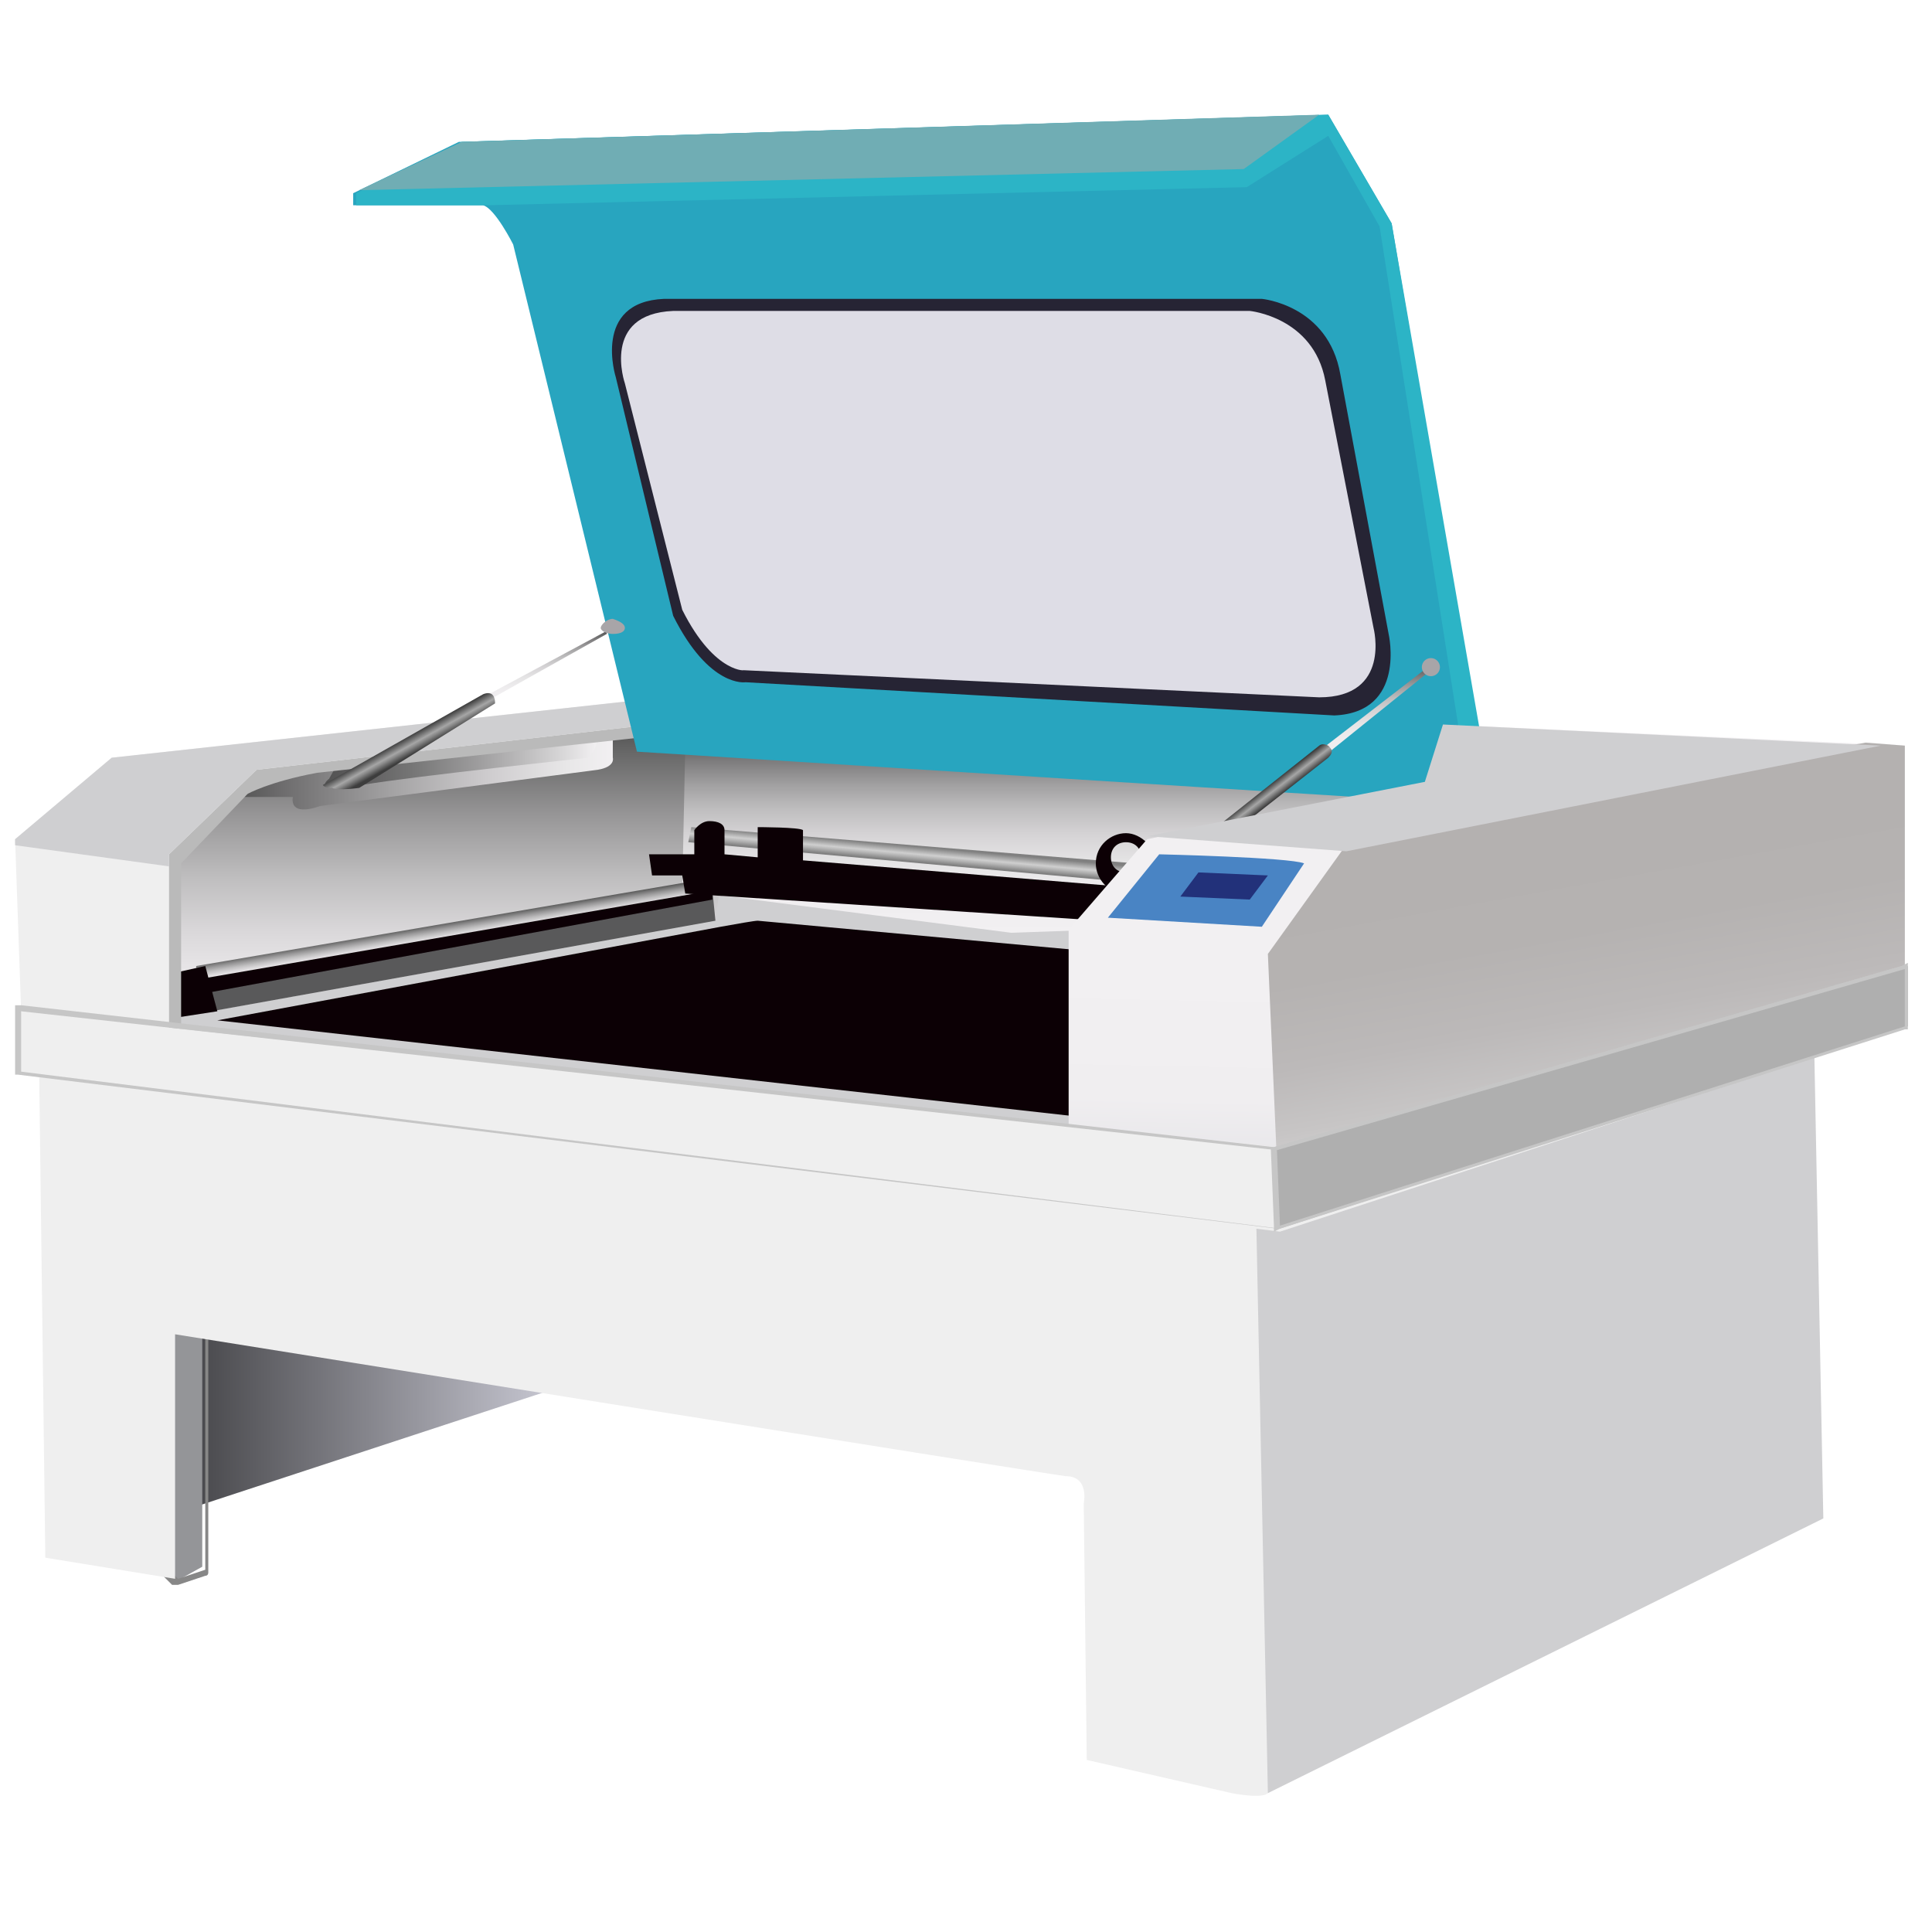 <?xml version="1.0" encoding="utf-8"?>
<!-- Generator: Adobe Illustrator 25.0.0, SVG Export Plug-In . SVG Version: 6.00 Build 0)  -->
<svg version="1.1" id="Layer_1" xmlns="http://www.w3.org/2000/svg" xmlns:xlink="http://www.w3.org/1999/xlink" x="0px" y="0px"
	 viewBox="0 0 64 64" style="enable-background:new 0 0 64 64;" xml:space="preserve">
<style type="text/css">
	.st0{fill:#CFCFD1;}
	.st1{fill:#0C0005;}
	.st2{fill:url(#SVGID_1_);}
	.st3{fill:url(#SVGID_2_);}
	.st4{fill:url(#SVGID_3_);}
	.st5{fill:url(#SVGID_4_);}
	.st6{fill:#59595A;}
	.st7{fill:url(#SVGID_5_);}
	.st8{fill:url(#SVGID_6_);}
	.st9{fill:#BABABA;}
	.st10{fill:#EFEFEF;}
	.st11{fill:url(#SVGID_7_);}
	.st12{fill:#949598;}
	.st13{fill:#878787;}
	.st14{fill:url(#SVGID_8_);}
	.st15{fill:url(#SVGID_9_);}
	.st16{fill:#C6C6C6;}
	.st17{fill:#28A5BF;}
	.st18{fill:#2CB4C6;}
	.st19{fill:#70ADB4;}
	.st20{fill:#262434;}
	.st21{fill:#DEDDE6;}
	.st22{fill:#AFAFAF;}
	.st23{fill:url(#SVGID_10_);}
	.st24{fill:#A8A5A8;}
	.st25{fill:url(#SVGID_11_);}
	.st26{fill:url(#SVGID_12_);}
	.st27{fill:url(#SVGID_13_);}
	.st28{fill:#4984C4;}
	.st29{fill:#22317A;}
</style>
<g>
	<g>
		<path class="st0" d="M4.8,33.7c0,0,9.9-2.8,10.3-2.9c0.3-0.1,5.2-0.9,5.2-0.9l5.2-1.2l6,0.9c0,0,7,0.3,7,0.3S38,33.3,38,33.7
			c-0.1,0.3-0.4,4.2-0.4,4.2S24.2,38.3,23.4,38c-0.7-0.2-10.9-1.7-10.9-1.7l-7.8-0.7L4.8,33.7z"/>
	</g>
	<path class="st1" d="M7.2,33.8l15.6-2.9c0,0,2.1-0.4,2.3-0.4l10.9,1L35.8,37L7.2,33.8z"/>
	<g>
		
			<linearGradient id="SVGID_1_" gradientUnits="userSpaceOnUse" x1="14.702" y1="30.203" x2="14.702" y2="39.926" gradientTransform="matrix(1 0 0 -1 0 64)">
			<stop  offset="0" style="stop-color:#F2F0F2"/>
			<stop  offset="0.125" style="stop-color:#ECEAEC"/>
			<stop  offset="0.293" style="stop-color:#DBD9DB"/>
			<stop  offset="0.484" style="stop-color:#BFBEBF"/>
			<stop  offset="0.694" style="stop-color:#989798"/>
			<stop  offset="0.915" style="stop-color:#676767"/>
			<stop  offset="1" style="stop-color:#525252"/>
		</linearGradient>
		<path class="st2" d="M23.9,29l-0.2,1.5L5.3,33.8l-0.5-4.2l1.4-2.8l4-1.5c0,0,12.2-1.2,12.3-1.2c0.1,0,2,1.8,2,1.8L23.9,29z"/>
	</g>
	<g>
		
			<linearGradient id="SVGID_2_" gradientUnits="userSpaceOnUse" x1="35.117" y1="33.077" x2="35.117" y2="39.535" gradientTransform="matrix(1 0 0 -1 0 64)">
			<stop  offset="0" style="stop-color:#F2F0F2"/>
			<stop  offset="0.209" style="stop-color:#EFEDEF"/>
			<stop  offset="0.367" style="stop-color:#E5E4E5"/>
			<stop  offset="0.509" style="stop-color:#D5D3D5"/>
			<stop  offset="0.641" style="stop-color:#BEBDBE"/>
			<stop  offset="0.766" style="stop-color:#A09FA0"/>
			<stop  offset="0.885" style="stop-color:#7D7C7D"/>
			<stop  offset="1" style="stop-color:#525252"/>
		</linearGradient>
		<polygon class="st3" points="22.7,24.7 22.6,29.5 33.5,30.9 39.1,30.7 47.6,26.8 45.7,25.4 25.3,24.5 		"/>
	</g>
	
		<linearGradient id="SVGID_3_" gradientUnits="userSpaceOnUse" x1="30.293" y1="35.454" x2="30.339" y2="35.959" gradientTransform="matrix(1 0 0 -1 0 64)">
		<stop  offset="0" style="stop-color:#808080"/>
		<stop  offset="0.313" style="stop-color:#B3B3B3"/>
		<stop  offset="0.508" style="stop-color:#CFCFCF"/>
		<stop  offset="1" style="stop-color:#808080"/>
	</linearGradient>
	<polygon class="st4" points="37.6,28.6 22.9,27.4 22.8,27.9 37.1,29.2 37.8,29 	"/>
	<g>
		
			<linearGradient id="SVGID_4_" gradientUnits="userSpaceOnUse" x1="14.85" y1="32.839" x2="14.748" y2="33.45" gradientTransform="matrix(1 0 0 -1 0 64)">
			<stop  offset="0" style="stop-color:#F2F0F2"/>
			<stop  offset="0.125" style="stop-color:#ECEAEC"/>
			<stop  offset="0.293" style="stop-color:#DBD9DB"/>
			<stop  offset="0.484" style="stop-color:#BFBEBF"/>
			<stop  offset="0.694" style="stop-color:#989798"/>
			<stop  offset="0.915" style="stop-color:#676767"/>
			<stop  offset="1" style="stop-color:#525252"/>
		</linearGradient>
		<polygon class="st5" points="6.5,32 22.9,29.2 23.2,29.6 16.2,31.3 7.5,32.9 6.5,32.7 		"/>
	</g>
	<polygon class="st6" points="23.6,29.5 23.7,30.5 7,33.5 6.8,33 6.8,32.6 	"/>
	<polygon class="st1" points="6.8,32.9 23.6,29.8 23.6,29.5 6.8,32.4 	"/>
	<path class="st1" d="M26.6,28.5v-1c-0.1-0.1-1.5-0.1-1.5-0.1v1l-1.1-0.1v-0.8c0-0.2-0.2-0.3-0.5-0.3c-0.3,0-0.5,0.3-0.5,0.3l0,0.8
		l-1.5,0l0.1,0.7h1l0.1,0.6l13.8,0.9l1-1.1L26.6,28.5z"/>
	<path class="st1" d="M37.3,27.6c-0.5,0-1,0.4-1,1c0,0.5,0.4,1,1,1c0.5,0,1-0.4,1-1C38.3,28.1,37.8,27.6,37.3,27.6z M37.3,28.9
		c-0.3,0-0.5-0.2-0.5-0.5c0-0.3,0.2-0.5,0.5-0.5c0.3,0,0.5,0.2,0.5,0.5C37.8,28.7,37.6,28.9,37.3,28.9z"/>
	<g>
		
			<linearGradient id="SVGID_5_" gradientUnits="userSpaceOnUse" x1="7.729" y1="38.376" x2="20.314" y2="38.376" gradientTransform="matrix(1 0 0 -1 0 64)">
			<stop  offset="0" style="stop-color:#525252"/>
			<stop  offset="0.118" style="stop-color:#6B6A6B"/>
			<stop  offset="0.42" style="stop-color:#A4A3A4"/>
			<stop  offset="0.678" style="stop-color:#CFCDCF"/>
			<stop  offset="0.879" style="stop-color:#E8E7E8"/>
			<stop  offset="1" style="stop-color:#F2F0F2"/>
		</linearGradient>
		<path class="st7" d="M20.3,24.4l0,0.7c0,0,0.1,0.3-0.5,0.4l-9.2,1.2c0,0-1,0.4-0.9-0.3H7.7l2.3-1L20.3,24.4z"/>
	</g>
	<g>
		
			<linearGradient id="SVGID_6_" gradientUnits="userSpaceOnUse" x1="10.705" y1="38.71" x2="19.758" y2="38.71" gradientTransform="matrix(1 0 0 -1 0 64)">
			<stop  offset="0" style="stop-color:#525252"/>
			<stop  offset="0.12" style="stop-color:#5C5B5C"/>
			<stop  offset="0.322" style="stop-color:#757575"/>
			<stop  offset="0.58" style="stop-color:#A09FA0"/>
			<stop  offset="0.882" style="stop-color:#D9D8D9"/>
			<stop  offset="1" style="stop-color:#F2F0F2"/>
		</linearGradient>
		<path class="st8" d="M10.9,25.8c0,0-0.7,0.5,1.1,0.2s7.5-0.9,7.5-0.9s0.6-0.7,0-0.7c-0.6,0-8.3,0.6-8.2,0.6
			C11.3,25.1,10.9,25.8,10.9,25.8z"/>
	</g>
	<polygon class="st1" points="7.2,33.5 6.8,32 5.9,32.2 5.9,33.7 	"/>
	<g>
		<path class="st9" d="M4.1,34.2L6,34.3v-5.7l2.2-2.3c0,0,0.7-0.4,2.3-0.7l11-1.2l-0.2-0.8L6.5,25.5c0,0-3,6.2-3,6.3
			C3.6,31.9,4.1,34.2,4.1,34.2z"/>
	</g>
	<g>
		<polygon class="st10" points="0.7,33.5 0.5,27.8 3.7,25.1 22,23.1 21.6,24 8.5,25.5 5.6,28.3 5.6,34.3 1.3,34.3 		"/>
	</g>
	<g>
		<polygon class="st0" points="0.5,27.8 0.5,28 5.6,28.7 5.6,28.3 8.5,25.5 21.6,24 22,23.1 3.7,25.1 		"/>
	</g>
	<g>
		<polygon class="st0" points="42,59.4 60.4,50.3 60.1,34.8 41,40.2 40.4,58.1 		"/>
	</g>
	
		<linearGradient id="SVGID_7_" gradientUnits="userSpaceOnUse" x1="5.423" y1="17.18" x2="18.977" y2="17.18" gradientTransform="matrix(1 0 0 -1 0 64)">
		<stop  offset="0" style="stop-color:#3D3D40"/>
		<stop  offset="1" style="stop-color:#CECED9"/>
	</linearGradient>
	<polygon class="st11" points="6.2,50 19,45.8 5.4,43.7 	"/>
	<g>
		<path class="st12" d="M5.8,52.4C5.8,52.4,5.8,52.4,5.8,52.4l-0.9-0.9l0.3-8.4c0,0,0,0,0-0.1c0,0,0,0,0,0c0,0,0,0,0,0l1.5,0.8
			l0,8.1L5.8,52.4C5.8,52.4,5.8,52.4,5.8,52.4z"/>
		<path class="st13" d="M5.3,43.1l1.5,0.8V52l-0.9,0.3l-0.9-0.9L5.3,43.1 M5.3,42.9C5.2,42.9,5.2,42.9,5.3,42.9
			c-0.1,0-0.2,0.1-0.2,0.2l-0.3,8.4c0,0,0,0.1,0,0.1l0.9,0.9c0,0,0.1,0,0.1,0c0,0,0,0,0.1,0l0.9-0.3c0.1,0,0.1-0.1,0.1-0.1v-8.1
			c0-0.1,0-0.1-0.1-0.1L5.3,42.9C5.3,42.9,5.3,42.9,5.3,42.9L5.3,42.9z"/>
	</g>
	<g>
		<path class="st10" d="M1.5,51.5L1.3,35.7l2.3-1l38,5L42,59.4c0,0-0.1,0.2-1.2,0L36,58.3l-0.1-8.5c0,0,0.2-0.9-0.6-0.9
			c-0.8-0.1-29.5-4.7-29.5-4.7l0,8.1l-4.3-0.7L1.5,51.5z"/>
	</g>
	<g>
		
			<linearGradient id="SVGID_8_" gradientUnits="userSpaceOnUse" x1="49.06" y1="23.595" x2="49.223" y2="31.748" gradientTransform="matrix(1 0 0 -1 0 64)">
			<stop  offset="0" style="stop-color:#C8CBCF"/>
			<stop  offset="2.440000e-02" style="stop-color:#CDCFD3"/>
			<stop  offset="0.135" style="stop-color:#DEDEE1"/>
			<stop  offset="0.272" style="stop-color:#E9E8EB"/>
			<stop  offset="0.465" style="stop-color:#F0EEF0"/>
			<stop  offset="1" style="stop-color:#F2F0F2"/>
		</linearGradient>
		<polygon class="st14" points="47.2,25.9 38,27.8 35.4,30.8 35.4,37.9 42.9,38.6 63.1,32.7 63.1,24.7 47.8,24 		"/>
	</g>
	<g>
		
			<linearGradient id="SVGID_9_" gradientUnits="userSpaceOnUse" x1="53.799" y1="26.168" x2="51.475" y2="39.131" gradientTransform="matrix(1 0 0 -1 0 64)">
			<stop  offset="0" style="stop-color:#DEDCDE"/>
			<stop  offset="3.790000e-02" style="stop-color:#D8D6D7"/>
			<stop  offset="0.171" style="stop-color:#C7C5C5"/>
			<stop  offset="0.331" style="stop-color:#BCB9B9"/>
			<stop  offset="0.541" style="stop-color:#B5B2B1"/>
			<stop  offset="1" style="stop-color:#B3B0AF"/>
		</linearGradient>
		<polygon class="st15" points="63.1,32.7 63.1,24.7 61.8,24.6 44.8,27.7 42,31.6 42.3,38.5 42.9,38.6 		"/>
	</g>
	<g>
		<polygon class="st10" points="0.7,35.6 0.6,33.5 42.3,38 63.2,32 63.2,34 42.4,40.8 		"/>
		<g>
			<path class="st16" d="M63.1,32.1V34l-20.7,6.7L0.7,35.5v-2l41.6,4.6L63.1,32.1 M63.2,31.9L63,32l-20.8,6L0.7,33.3l-0.2,0v0.2v2
				v0.1l0.1,0l41.7,5.1h0l0,0l20.7-6.7l0.1,0V34v-1.9L63.2,31.9L63.2,31.9z"/>
		</g>
	</g>
	<path class="st17" d="M21.1,24.9L17,8.1c0,0-0.6-1.2-1-1.3h-4.3V6.4l3.5-1.7L44,3.8l2.1,3.6l3.1,18.4c0,0-3.5,0.5-4.3,0.6
		L21.1,24.9z"/>
	<path class="st18" d="M46.1,7.4L44,3.8L15.3,4.7l-3.5,1.7v0.4h4.3c0,0,0,0,0,0l0,0l25.2-0.6L44,4.5l1.7,3l2.9,18.4
		c0.4-0.1,0.7-0.1,0.7-0.1L46.1,7.4z"/>
	<polygon class="st19" points="41.2,5.6 43.7,3.8 15.3,4.7 11.9,6.3 	"/>
	<path class="st20" d="M22.3,20.4l-1.9-7.9c0,0-0.8-2.5,1.6-2.6h19.8c0,0,2.2,0.2,2.6,2.5L46,21c0,0,0.6,2.6-1.8,2.7l-19.5-1.1
		C24.7,22.6,23.5,22.8,22.3,20.4z"/>
	<path class="st21" d="M22.6,20.2l-1.9-7.5c0,0-0.8-2.3,1.6-2.4h19.1c0,0,2.1,0.2,2.5,2.3l1.6,8.2c0,0,0.6,2.3-1.8,2.3l-19.1-0.9
		C24.8,22.2,23.7,22.4,22.6,20.2z"/>
	<g>
		<polygon class="st22" points="42.2,38.1 63.2,32 63.2,34 42.3,40.7 		"/>
		<path class="st16" d="M63.1,32.1V34l-20.7,6.6l-0.1-2.5L63.1,32.1 M63.2,31.9L63,32l-20.8,6l-0.1,0l0,0.1l0.1,2.5l0,0.2l0.2-0.1
			l20.7-6.6l0.1,0V34v-1.9L63.2,31.9L63.2,31.9z"/>
	</g>
	
		<linearGradient id="SVGID_10_" gradientUnits="userSpaceOnUse" x1="45.608" y1="38.932" x2="45.608" y2="41.948" gradientTransform="matrix(1 0 0 -1 0 64)">
		<stop  offset="0" style="stop-color:#F2F0F2"/>
		<stop  offset="0.209" style="stop-color:#EFEDEF"/>
		<stop  offset="0.367" style="stop-color:#E5E4E5"/>
		<stop  offset="0.509" style="stop-color:#D5D3D5"/>
		<stop  offset="0.641" style="stop-color:#BEBDBE"/>
		<stop  offset="0.766" style="stop-color:#A09FA0"/>
		<stop  offset="0.885" style="stop-color:#7D7C7D"/>
		<stop  offset="1" style="stop-color:#525252"/>
	</linearGradient>
	<polygon class="st23" points="43.8,24.8 47.3,22.1 47.4,22.2 43.8,25.1 	"/>
	<ellipse class="st24" cx="47.4" cy="22.1" rx="0.3" ry="0.3"/>
	
		<linearGradient id="SVGID_11_" gradientUnits="userSpaceOnUse" x1="42.36" y1="37.623" x2="42.062" y2="38.012" gradientTransform="matrix(1 0 0 -1 0 64)">
		<stop  offset="0" style="stop-color:#3D3D3D"/>
		<stop  offset="3.230000e-02" style="stop-color:#444444"/>
		<stop  offset="0.357" style="stop-color:#8A8A8A"/>
		<stop  offset="0.508" style="stop-color:#A6A6A6"/>
		<stop  offset="1" style="stop-color:#3D3D3D"/>
	</linearGradient>
	<path class="st25" d="M40.3,27.4l3.4-2.7c0,0,0.1-0.1,0.3,0c0.1,0.1,0.2,0.2,0,0.4l-2.8,2.2l-0.5,0.2L40.3,27.4z"/>
	<polygon class="st0" points="44.6,28.2 62.3,24.7 47.8,24 47.2,25.9 38,27.7 	"/>
	
		<linearGradient id="SVGID_12_" gradientUnits="userSpaceOnUse" x1="18.043" y1="40.675" x2="18.043" y2="43.103" gradientTransform="matrix(1 0 0 -1 0 64)">
		<stop  offset="0" style="stop-color:#F2F0F2"/>
		<stop  offset="0.209" style="stop-color:#EFEDEF"/>
		<stop  offset="0.367" style="stop-color:#E5E4E5"/>
		<stop  offset="0.509" style="stop-color:#D5D3D5"/>
		<stop  offset="0.641" style="stop-color:#BEBDBE"/>
		<stop  offset="0.766" style="stop-color:#A09FA0"/>
		<stop  offset="0.885" style="stop-color:#7D7C7D"/>
		<stop  offset="1" style="stop-color:#525252"/>
	</linearGradient>
	<polygon class="st26" points="16,23.1 20.1,20.9 20.1,21 16,23.3 	"/>
	<path class="st24" d="M20.7,20.8c0,0.1-0.1,0.2-0.4,0.2c-0.2,0-0.4-0.1-0.4-0.2s0.2-0.3,0.4-0.3C20.6,20.6,20.7,20.7,20.7,20.8z"/>
	
		<linearGradient id="SVGID_13_" gradientUnits="userSpaceOnUse" x1="13.76" y1="39.065" x2="13.473" y2="39.581" gradientTransform="matrix(1 0 0 -1 0 64)">
		<stop  offset="0" style="stop-color:#3D3D3D"/>
		<stop  offset="3.230000e-02" style="stop-color:#444444"/>
		<stop  offset="0.357" style="stop-color:#8A8A8A"/>
		<stop  offset="0.508" style="stop-color:#A6A6A6"/>
		<stop  offset="1" style="stop-color:#3D3D3D"/>
	</linearGradient>
	<path class="st27" d="M11.9,26.1l4.5-2.8c0-0.5-0.4-0.3-0.4-0.3l-5.3,3c0,0,0,0.1,0.3,0.1C11.2,26.2,11.9,26.1,11.9,26.1z"/>
	<path class="st28" d="M36.7,30.4l1.7-2.1c0,0,4.3,0.1,4.8,0.3l-1.4,2.1L36.7,30.4L36.7,30.4z"/>
	<polygon class="st29" points="39.1,29.7 39.7,28.9 42,29 41.4,29.8 	"/>
</g>
</svg>
